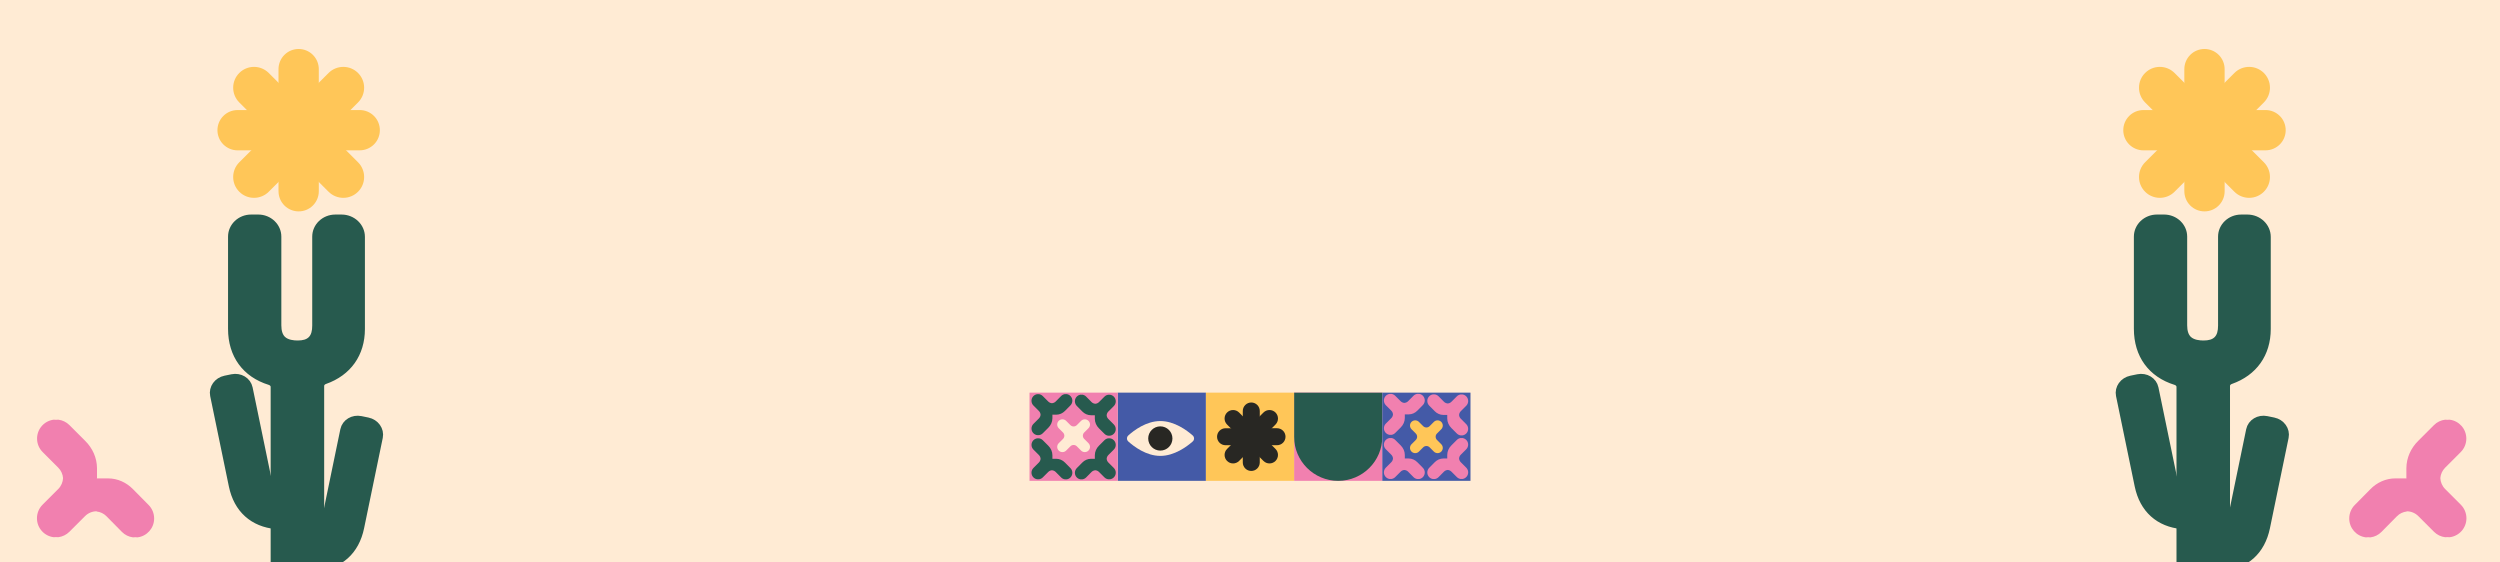<?xml version="1.0" encoding="UTF-8"?>
<svg id="Layer_1" data-name="Layer 1" xmlns="http://www.w3.org/2000/svg" viewBox="0 0 2000 450">
  <defs>
    <style>
      .cls-1, .cls-2 {
        fill: #275a4e;
      }

      .cls-3 {
        fill: #ffc658;
      }

      .cls-4 {
        fill: #445aa7;
      }

      .cls-5 {
        fill: #ffebd4;
      }

      .cls-2 {
        stroke: #275a4e;
        stroke-miterlimit: 10;
        stroke-width: 8px;
      }

      .cls-6 {
        fill: #282723;
      }

      .cls-7 {
        fill: #f180af;
      }
    </style>
  </defs>
  <rect class="cls-5" x="-8.11" y="-77.35" width="2016.23" height="553.24"/>
  <g>
    <g>
      <path class="cls-3" d="M1787.51,153.39l-13.7-13.7c-5.65-5.65-14.8-5.65-20.45,0l-13.71,13.7c-3.12,3.13-7.36,4.88-11.78,4.88-9.21,0-16.67-7.46-16.67-16.67,0-4.42,1.76-8.66,4.88-11.78l13.7-13.71c5.65-5.65,5.65-14.8,0-20.45l-13.7-13.7c-3.13-3.13-4.88-7.37-4.88-11.79,0-9.21,7.46-16.67,16.67-16.67,4.42,0,8.66,1.76,11.78,4.88l13.71,13.7c5.65,5.65,14.8,5.65,20.45,0l13.7-13.7c3.13-3.13,7.37-4.88,11.79-4.88,9.21,0,16.67,7.46,16.67,16.67,0,4.42-1.76,8.66-4.88,11.79l-13.7,13.7c-5.65,5.65-5.65,14.8,0,20.45l13.7,13.71c3.13,3.12,4.88,7.36,4.88,11.78,0,9.21-7.46,16.67-16.67,16.67-4.42,0-8.66-1.76-11.79-4.88"/>
      <path class="cls-3" d="M1747.47,153v-18.74c0-7.72-6.26-13.98-13.98-13.98h-18.74c-4.27,0-8.37-1.7-11.4-4.72-6.29-6.29-6.29-16.5,0-22.8,3.02-3.02,7.12-4.72,11.4-4.72h18.74c7.72,0,13.98-6.26,13.98-13.99v-18.74c0-4.27,1.7-8.38,4.72-11.4,6.29-6.29,16.5-6.29,22.8,0,3.02,3.02,4.72,7.12,4.72,11.4v18.74c0,7.72,6.26,13.98,13.99,13.98h18.74c4.27,0,8.37,1.7,11.4,4.72,6.29,6.29,6.29,16.5,0,22.79-3.02,3.02-7.12,4.72-11.4,4.72h-18.74c-7.72,0-13.98,6.26-13.98,13.99v18.74c0,4.27-1.7,8.37-4.72,11.4-6.29,6.29-16.5,6.3-22.8,0-3.02-3.02-4.72-7.12-4.72-11.4"/>
    </g>
    <g>
      <g>
        <path class="cls-1" d="M1745.19,494.37v-184.93c0-2.39-1.74-4.54-4.33-5.34-19.19-5.94-29.76-20.51-29.76-41.03v-73.76c0-7.54,6.49-13.67,14.47-13.67h5.7c7.98,0,14.47,6.13,14.47,13.67v70.99c0,10.84,5.57,16.11,17.01,16.11,10.71,0,15.69-5.07,15.69-15.96v-71.13c0-7.54,6.49-13.67,14.47-13.67h4.99c8.1,0,14.68,6.22,14.68,13.86v73.7c0,19.2-10.4,33.86-28.53,40.22-2.47.87-4.07,2.93-4.07,5.26v185.68h-34.81Z"/>
        <path class="cls-1" d="M1797.91,179.64c5.9,0,10.69,4.42,10.69,9.86v73.7c0,17.89-9.68,30.77-25.85,36.45-4.06,1.43-6.75,5.02-6.75,9.03v181.68h-26.81s0,0,0,0v-180.93c0-4.15-2.88-7.84-7.14-9.16-17.01-5.27-26.95-18.17-26.95-37.21v-73.76c0-5.34,4.69-9.67,10.47-9.67h5.7c5.78,0,10.47,4.33,10.47,9.67v70.99c0,13.7,7.94,20.11,21.01,20.11,12.08,0,19.69-6.12,19.69-19.96v-71.13c0-5.34,4.69-9.67,10.47-9.67h4.99M1797.91,171.64h-4.99c-10.19,0-18.47,7.92-18.47,17.67v71.13c0,8.61-3.28,11.96-11.69,11.96-3.16,0-7.46-.49-10.01-2.82-2-1.83-3.01-4.95-3.01-9.29v-70.99c0-9.74-8.29-17.67-18.47-17.67h-5.7c-10.19,0-18.47,7.92-18.47,17.67v73.76c0,22.09,11.87,38.44,32.58,44.85.87.27,1.51.91,1.51,1.52v188.93h34.81s8,0,8,0v-189.68c0-.58.57-1.19,1.4-1.48,19.83-6.96,31.2-23,31.2-44v-73.7c0-9.85-8.38-17.86-18.69-17.86h0Z"/>
      </g>
      <path class="cls-2" d="M1754.44,426.82c-.84-4.07-4.4-7.1-8.85-7.53-17.73-1.71-30.07-12.34-33.92-30.98l-14.93-72.23c-1.08-5.23,2.63-10.42,8.3-11.59l5.58-1.15c5.66-1.17,11.13,2.12,12.21,7.35l14.37,69.52c2.77,13.41,11.85,18.08,24.65,15.44"/>
      <path class="cls-2" d="M1769.26,460.3c.84-4.07,4.4-7.1,8.85-7.53,17.73-1.71,30.07-12.34,33.92-30.98l14.93-72.23c1.08-5.23-2.63-10.42-8.3-11.59l-5.58-1.15c-5.66-1.17-11.13,2.12-12.21,7.35l-14.37,69.52c-2.77,13.41-11.85,18.08-24.65,15.44"/>
    </g>
  </g>
  <g>
    <g>
      <path class="cls-3" d="M262.85,153.39l-13.7-13.7c-5.65-5.65-14.8-5.65-20.45,0l-13.71,13.7c-3.12,3.13-7.36,4.88-11.78,4.88-9.21,0-16.67-7.46-16.67-16.67,0-4.42,1.76-8.66,4.88-11.78l13.7-13.71c5.65-5.65,5.65-14.8,0-20.45l-13.7-13.7c-3.13-3.13-4.88-7.37-4.88-11.79,0-9.21,7.46-16.67,16.67-16.67,4.42,0,8.66,1.76,11.78,4.88l13.71,13.7c5.65,5.65,14.8,5.65,20.45,0l13.7-13.7c3.13-3.13,7.37-4.88,11.79-4.88,9.21,0,16.67,7.46,16.67,16.67,0,4.42-1.76,8.66-4.88,11.79l-13.7,13.7c-5.65,5.65-5.65,14.8,0,20.45l13.7,13.71c3.13,3.12,4.88,7.36,4.88,11.78,0,9.21-7.46,16.67-16.67,16.67-4.42,0-8.66-1.76-11.79-4.88"/>
      <path class="cls-3" d="M222.8,153v-18.74c0-7.72-6.26-13.98-13.98-13.98h-18.74c-4.27,0-8.37-1.7-11.4-4.72-6.29-6.29-6.29-16.5,0-22.8,3.02-3.02,7.12-4.72,11.4-4.72h18.74c7.72,0,13.98-6.26,13.98-13.99v-18.74c0-4.27,1.7-8.38,4.72-11.4,6.29-6.29,16.5-6.29,22.8,0,3.02,3.02,4.72,7.12,4.72,11.4v18.74c0,7.72,6.26,13.98,13.99,13.98h18.74c4.27,0,8.37,1.7,11.4,4.72,6.29,6.29,6.29,16.5,0,22.79-3.02,3.02-7.12,4.72-11.4,4.72h-18.74c-7.72,0-13.98,6.26-13.98,13.99v18.74c0,4.27-1.7,8.37-4.72,11.4-6.29,6.29-16.5,6.3-22.8,0-3.02-3.02-4.72-7.12-4.72-11.4"/>
    </g>
    <g>
      <g>
        <path class="cls-1" d="M220.52,494.37v-184.93c0-2.39-1.74-4.54-4.33-5.34-19.19-5.94-29.76-20.51-29.76-41.03v-73.76c0-7.54,6.49-13.67,14.47-13.67h5.7c7.98,0,14.47,6.13,14.47,13.67v70.99c0,10.84,5.57,16.11,17.01,16.11,10.71,0,15.69-5.07,15.69-15.96v-71.13c0-7.54,6.49-13.67,14.47-13.67h4.99c8.1,0,14.69,6.22,14.69,13.86v73.7c0,19.2-10.4,33.86-28.53,40.22-2.47.87-4.07,2.93-4.07,5.26v185.68h-34.8Z"/>
        <path class="cls-1" d="M273.24,179.64c5.9,0,10.69,4.42,10.69,9.86v73.7c0,17.89-9.68,30.77-25.85,36.45-4.06,1.43-6.75,5.02-6.75,9.03v181.68h-26.81v-180.93c0-4.15-2.88-7.84-7.14-9.16-17.01-5.27-26.95-18.17-26.95-37.21v-73.76c0-5.34,4.69-9.67,10.47-9.67h5.7c5.78,0,10.47,4.33,10.47,9.67v70.99c0,13.7,7.94,20.11,21.01,20.11,12.08,0,19.69-6.12,19.69-19.96v-71.13c0-5.34,4.69-9.67,10.47-9.67h4.99M273.24,171.64h-4.99c-10.19,0-18.47,7.92-18.47,17.67v71.13c0,8.61-3.28,11.96-11.69,11.96-3.16,0-7.46-.49-10.01-2.82-2-1.83-3.01-4.95-3.01-9.29v-70.99c0-9.74-8.29-17.67-18.47-17.67h-5.7c-10.19,0-18.47,7.92-18.47,17.67v73.76c0,22.09,11.87,38.44,32.58,44.85.87.27,1.51.91,1.51,1.52v188.93h34.81s8,0,8,0v-189.68c0-.58.57-1.19,1.4-1.48,19.83-6.96,31.2-23,31.2-44v-73.7c0-9.85-8.38-17.86-18.69-17.86h0Z"/>
      </g>
      <path class="cls-2" d="M229.77,426.82c-.84-4.07-4.4-7.1-8.85-7.53-17.73-1.71-30.07-12.34-33.92-30.98l-14.93-72.23c-1.08-5.23,2.63-10.42,8.3-11.59l5.58-1.15c5.66-1.17,11.13,2.12,12.21,7.35l14.37,69.52c2.77,13.41,11.85,18.08,24.65,15.44"/>
      <path class="cls-2" d="M244.59,460.3c.84-4.07,4.4-7.1,8.85-7.53,17.73-1.71,30.07-12.34,33.92-30.98l14.93-72.23c1.08-5.23-2.63-10.42-8.3-11.59l-5.58-1.15c-5.66-1.17-11.13,2.12-12.21,7.35l-14.37,69.52c-2.77,13.41-11.85,18.08-24.65,15.44"/>
    </g>
  </g>
  <path class="cls-7" d="M1892.59,429.87c-7.43-.93-13.19-7.32-13.2-15.08,0-4.04,1.58-7.91,4.4-10.77l12.38-12.53s.04-.05.07-.07c5.28-5.44,12.42-8.7,20.01-8.7l8.81-.02h.05v.14h.23v-.14h-.23v-8.12c.03-8.3,3.58-16.1,9.5-21.93l.07-.07,12.5-12.5c2.41-2.42,5.57-3.94,8.93-4.33.59.07,1.19.1,1.8.1s1.18-.04,1.75-.1c7.56.88,13.41,7.33,13.4,15.15,0,4.04-1.62,7.91-4.47,10.76l-12.49,12.5c-2.32,2.32-3.59,5.29-3.83,8.32h0c.15,3.19,1.44,6.33,3.87,8.77l12.53,12.54c2.86,2.85,4.47,6.74,4.48,10.8.01,7.84-5.86,14.31-13.43,15.2-.58-.07-1.16-.11-1.76-.11s-1.21.04-1.8.11c-3.37-.4-6.53-1.93-8.96-4.35l-12.54-12.54c-2.56-2.57-5.92-3.85-9.27-3.86v.17c-2.87.31-5.66,1.58-7.85,3.8l-12.38,12.54c-2.38,2.41-5.5,3.94-8.82,4.35-.61-.08-1.23-.12-1.85-.12s-1.29.04-1.91.13Z"/>
  <path class="cls-7" d="M110.12,429.87c7.43-.93,13.19-7.32,13.2-15.08,0-4.04-1.58-7.91-4.4-10.77l-12.38-12.53s-.04-.05-.07-.07c-5.28-5.44-12.42-8.7-20.01-8.7l-8.81-.02h-.05s0,.14,0,.14h-.23v-.14h.23s0-.19,0-.19v-7.94c-.03-8.3-3.58-16.1-9.5-21.93l-.07-.07-12.5-12.5c-2.41-2.42-5.57-3.94-8.93-4.33-.59.07-1.19.1-1.8.1s-1.18-.04-1.75-.1c-7.56.88-13.41,7.33-13.4,15.15,0,4.04,1.62,7.91,4.47,10.76l12.49,12.5c2.32,2.32,3.59,5.29,3.83,8.32h0c-.15,3.19-1.44,6.33-3.87,8.77l-12.53,12.54c-2.86,2.85-4.47,6.74-4.48,10.8-.01,7.84,5.86,14.31,13.43,15.2.58-.07,1.16-.11,1.76-.11s1.21.04,1.8.11c3.37-.4,6.53-1.93,8.96-4.35l12.54-12.54c2.56-2.57,5.92-3.85,9.27-3.86v.17c2.87.31,5.66,1.58,7.85,3.8l12.38,12.54c2.38,2.41,5.5,3.94,8.82,4.35.61-.08,1.23-.12,1.85-.12s1.29.04,1.91.13Z"/>
  <g>
    <g>
      <rect class="cls-7" x="1035.28" y="314.11" width="70.56" height="70.56"/>
      <path class="cls-1" d="M1035.28,314.11h70.56v35.28c0,19.48-15.79,35.28-35.28,35.28h0c-19.48,0-35.28-15.79-35.28-35.28v-35.28Z"/>
    </g>
    <g>
      <rect class="cls-4" x="894.17" y="314.11" width="70.56" height="70.56"/>
      <path class="cls-5" d="M902.64,353.17c-1.42-1.28-1.42-3.51,0-4.79,4.41-3.99,14.28-11.54,25.62-11.54s21.36,7.53,25.89,11.52c1.46,1.29,1.46,3.56,0,4.84-4.53,3.99-14.58,11.52-25.89,11.52s-21.2-7.56-25.62-11.54Z"/>
      <circle class="cls-6" cx="928.26" cy="350.78" r="9.69"/>
    </g>
    <g>
      <rect class="cls-3" x="964.72" y="314.11" width="70.56" height="70.56"/>
      <g>
        <path class="cls-6" d="M1010.78,368.76l-5.59-5.59c-2.3-2.3-6.03-2.3-8.34,0l-5.59,5.59c-1.27,1.27-3,1.99-4.8,1.99-3.75,0-6.8-3.04-6.8-6.8,0-1.8.72-3.53,1.99-4.8l5.59-5.59c2.3-2.3,2.3-6.03,0-8.34l-5.59-5.59c-1.27-1.27-1.99-3-1.99-4.81,0-3.75,3.04-6.8,6.8-6.8,1.8,0,3.53.72,4.8,1.99l5.59,5.59c2.3,2.3,6.03,2.3,8.34,0l5.59-5.59c1.27-1.27,3-1.99,4.81-1.99,3.75,0,6.8,3.04,6.8,6.8,0,1.8-.72,3.53-1.99,4.81l-5.59,5.59c-2.3,2.3-2.3,6.03,0,8.34l5.59,5.59c1.28,1.27,1.99,3,1.99,4.8,0,3.75-3.04,6.8-6.8,6.8-1.8,0-3.53-.72-4.81-1.99"/>
        <path class="cls-6" d="M994.23,369.98v-7.9c0-3.26-2.64-5.9-5.9-5.9h-7.9c-1.8,0-3.53-.72-4.8-1.99-2.65-2.65-2.65-6.96,0-9.61,1.27-1.27,3-1.99,4.8-1.99h7.9c3.26,0,5.9-2.64,5.9-5.9v-7.9c0-1.8.72-3.53,1.99-4.81,2.65-2.65,6.96-2.65,9.61,0,1.27,1.27,1.99,3,1.99,4.8v7.9c0,3.26,2.64,5.9,5.9,5.9h7.9c1.8,0,3.53.72,4.8,1.99,2.65,2.65,2.65,6.96,0,9.61-1.27,1.27-3,1.99-4.81,1.99h-7.9c-3.26,0-5.9,2.64-5.9,5.9v7.9c0,1.8-.72,3.53-1.99,4.8-2.65,2.65-6.96,2.65-9.61,0-1.27-1.27-1.99-3-1.99-4.81"/>
      </g>
    </g>
    <g>
      <rect class="cls-4" x="1105.83" y="314.11" width="70.56" height="70.56"/>
      <path class="cls-7" d="M1146.45,383.25c-2.59-.32-4.6-2.56-4.61-5.26,0-1.41.55-2.76,1.54-3.76l4.32-4.37s.02-.02.03-.03c1.84-1.9,4.33-3.03,6.98-3.04h3.07s.02,0,.02,0v.05h.08s0-.05,0-.05h-.08v-2.83c.01-2.9,1.25-5.62,3.31-7.65l.03-.03,4.36-4.36c.84-.84,1.94-1.38,3.12-1.51.21.02.42.04.63.04s.41-.01.61-.04c2.64.31,4.68,2.56,4.67,5.28,0,1.41-.56,2.76-1.56,3.75l-4.36,4.36c-.81.81-1.25,1.85-1.34,2.9h0c.05,1.11.5,2.21,1.35,3.06l4.37,4.37c1,1,1.56,2.35,1.56,3.77,0,2.73-2.04,4.99-4.69,5.3-.2-.03-.41-.04-.61-.04s-.42.01-.63.04c-1.17-.14-2.28-.67-3.12-1.52l-4.37-4.37c-.89-.9-2.06-1.34-3.23-1.35v.06c-1,.11-1.97.55-2.74,1.33l-4.32,4.37c-.83.84-1.92,1.38-3.08,1.52-.21-.03-.43-.04-.64-.04s-.45.01-.67.04Z"/>
      <path class="cls-7" d="M1135.21,383.25c2.59-.32,4.6-2.56,4.61-5.26,0-1.41-.55-2.76-1.54-3.76l-4.32-4.37s-.02-.02-.03-.03c-1.84-1.9-4.33-3.03-6.98-3.04h-3.07s-.02,0-.02,0v.05h-.08v-.05h.08s0-.06,0-.06v-2.77c-.01-2.9-1.25-5.62-3.31-7.65l-.03-.03-4.36-4.36c-.84-.84-1.94-1.38-3.12-1.51-.21.02-.42.04-.63.04s-.41-.01-.61-.04c-2.64.31-4.68,2.56-4.67,5.28,0,1.41.56,2.76,1.56,3.75l4.36,4.36c.81.81,1.25,1.85,1.34,2.9h0c-.05,1.11-.5,2.21-1.35,3.06l-4.37,4.37c-1,1-1.56,2.35-1.56,3.77,0,2.73,2.04,4.99,4.69,5.3.2-.03.41-.04.61-.04s.42.01.63.04c1.17-.14,2.28-.67,3.12-1.52l4.37-4.37c.89-.9,2.06-1.34,3.23-1.35v.06c1,.11,1.97.55,2.74,1.33l4.32,4.37c.83.84,1.92,1.38,3.08,1.52.21-.03.43-.04.64-.04s.45.01.67.04Z"/>
      <path class="cls-7" d="M1135.21,315.05c2.59.32,4.6,2.56,4.61,5.26,0,1.41-.55,2.76-1.54,3.76l-4.32,4.37s-.02.02-.03.03c-1.84,1.9-4.33,3.03-6.98,3.04h-3.07s-.02,0-.02,0v-.05h-.08v.05h.08s0,.06,0,.06v2.77c-.01,2.9-1.25,5.62-3.31,7.65l-.03.03-4.36,4.36c-.84.84-1.94,1.38-3.12,1.51-.21-.02-.42-.04-.63-.04s-.41.01-.61.04c-2.64-.31-4.68-2.56-4.67-5.28,0-1.41.56-2.76,1.56-3.75l4.36-4.36c.81-.81,1.25-1.85,1.34-2.9h0c-.05-1.11-.5-2.21-1.35-3.06l-4.37-4.37c-1-1-1.56-2.35-1.56-3.77,0-2.73,2.04-4.99,4.69-5.3.2.03.41.04.61.04s.42-.01.63-.04c1.17.14,2.28.67,3.12,1.52l4.37,4.37c.89.9,2.06,1.34,3.23,1.35v-.06c1-.11,1.97-.55,2.74-1.33l4.32-4.37c.83-.84,1.92-1.38,3.08-1.52.21.03.43.04.64.04s.45-.01.67-.04Z"/>
      <path class="cls-7" d="M1146.45,315.49c-2.59.32-4.6,2.56-4.61,5.26,0,1.41.55,2.76,1.54,3.76l4.32,4.37s.02.02.03.03c1.84,1.9,4.33,3.03,6.98,3.04h3.07s.02,0,.02,0v-.05h.08v.05h-.08v2.83c.01,2.9,1.25,5.62,3.31,7.65l.03.03,4.36,4.36c.84.84,1.94,1.38,3.12,1.51.21-.02.42-.04.63-.04s.41.01.61.04c2.64-.31,4.68-2.56,4.67-5.28,0-1.41-.56-2.76-1.56-3.75l-4.36-4.36c-.81-.81-1.25-1.85-1.34-2.9h0c.05-1.11.5-2.21,1.35-3.06l4.37-4.37c1-1,1.56-2.35,1.56-3.77,0-2.73-2.04-4.99-4.69-5.3-.2.03-.41.04-.61.04s-.42-.01-.63-.04c-1.17.14-2.28.67-3.12,1.52l-4.37,4.37c-.89.9-2.06,1.34-3.23,1.35v-.06c-1-.11-1.97-.55-2.74-1.33l-4.32-4.37c-.83-.84-1.92-1.38-3.08-1.52-.21.03-.43.04-.64.04s-.45-.01-.67-.04Z"/>
      <path class="cls-3" d="M1147.11,361.29l-3.43-3.43c-1.41-1.41-3.71-1.41-5.12,0l-3.43,3.43c-.78.78-1.84,1.22-2.95,1.22-2.31,0-4.18-1.87-4.18-4.18,0-1.11.44-2.17,1.22-2.95l3.43-3.43c1.41-1.41,1.41-3.71,0-5.12l-3.43-3.43c-.78-.78-1.22-1.84-1.22-2.95,0-2.31,1.87-4.17,4.18-4.17,1.11,0,2.17.44,2.95,1.22l3.43,3.43c1.41,1.41,3.71,1.41,5.12,0l3.43-3.43c.78-.78,1.84-1.22,2.95-1.22,2.31,0,4.17,1.87,4.17,4.17,0,1.11-.44,2.17-1.22,2.95l-3.43,3.43c-1.41,1.41-1.41,3.71,0,5.12l3.43,3.43c.78.78,1.22,1.84,1.22,2.95,0,2.31-1.87,4.18-4.17,4.18-1.11,0-2.17-.44-2.95-1.22"/>
    </g>
    <g>
      <rect class="cls-7" x="823.61" y="314.11" width="70.56" height="70.56"/>
      <path class="cls-1" d="M864.52,383.49c-2.59-.32-4.6-2.56-4.61-5.26,0-1.41.55-2.76,1.54-3.76l4.32-4.37s.02-.02.03-.03c1.84-1.9,4.33-3.03,6.98-3.04h3.07s.02,0,.02,0v.05h.08v-.05h-.08v-2.83c.01-2.9,1.25-5.62,3.31-7.65l.03-.03,4.36-4.36c.84-.84,1.94-1.38,3.12-1.51.21.02.42.04.63.04s.41-.01.61-.04c2.64.31,4.68,2.56,4.67,5.28,0,1.41-.56,2.76-1.56,3.75l-4.36,4.36c-.81.81-1.25,1.85-1.34,2.9h0c.05,1.11.5,2.21,1.35,3.06l4.37,4.37c1,1,1.56,2.35,1.56,3.77,0,2.73-2.04,4.99-4.69,5.3-.2-.03-.41-.04-.61-.04s-.42.01-.63.04c-1.17-.14-2.28-.67-3.12-1.52l-4.37-4.37c-.89-.9-2.06-1.34-3.23-1.35v.06c-1,.11-1.97.55-2.74,1.33l-4.32,4.37c-.83.84-1.92,1.38-3.08,1.52-.21-.03-.43-.04-.64-.04s-.45.01-.67.04Z"/>
      <path class="cls-1" d="M853.28,383.49c2.59-.32,4.6-2.56,4.61-5.26,0-1.41-.55-2.76-1.54-3.76l-4.32-4.37s-.02-.02-.03-.03c-1.84-1.9-4.33-3.03-6.98-3.04h-3.07s-.02,0-.02,0v.05h-.08v-.05h.08s0-.06,0-.06v-2.77c-.01-2.9-1.25-5.62-3.31-7.65l-.03-.03-4.36-4.36c-.84-.84-1.94-1.38-3.12-1.51-.21.02-.42.04-.63.04s-.41-.01-.61-.04c-2.64.31-4.68,2.56-4.67,5.28,0,1.41.56,2.76,1.56,3.75l4.36,4.36c.81.81,1.25,1.85,1.34,2.9h0c-.05,1.11-.5,2.21-1.35,3.06l-4.37,4.37c-1,1-1.56,2.35-1.56,3.77,0,2.73,2.04,4.99,4.69,5.3.2-.03.41-.04.61-.04s.42.01.63.04c1.17-.14,2.28-.67,3.12-1.52l4.37-4.37c.89-.9,2.06-1.34,3.23-1.35v.06c1,.11,1.97.55,2.74,1.33l4.32,4.37c.83.84,1.92,1.38,3.08,1.52.21-.03.43-.04.64-.04s.45.01.67.04Z"/>
      <path class="cls-1" d="M853.28,315.29c2.59.32,4.6,2.56,4.61,5.26,0,1.41-.55,2.76-1.54,3.76l-4.32,4.37s-.02.02-.03.03c-1.84,1.9-4.33,3.03-6.98,3.04h-3.07s-.02,0-.02,0v-.05h-.08v.05h.08s0,.06,0,.06v2.77c-.01,2.9-1.25,5.62-3.31,7.65l-.03.03-4.36,4.36c-.84.84-1.94,1.38-3.12,1.51-.21-.02-.42-.04-.63-.04s-.41.01-.61.04c-2.64-.31-4.68-2.56-4.67-5.28,0-1.41.56-2.76,1.56-3.75l4.36-4.36c.81-.81,1.25-1.85,1.34-2.9h0c-.05-1.11-.5-2.21-1.35-3.06l-4.37-4.37c-1-1-1.56-2.35-1.56-3.77,0-2.73,2.04-4.99,4.69-5.3.2.03.41.04.61.04s.42-.01.63-.04c1.17.14,2.28.67,3.12,1.52l4.37,4.37c.89.9,2.06,1.34,3.23,1.35v-.06c1-.11,1.97-.55,2.74-1.33l4.32-4.37c.83-.84,1.92-1.38,3.08-1.52.21.03.43.04.64.04s.45-.01.67-.04Z"/>
      <path class="cls-1" d="M864.52,315.73c-2.59.32-4.6,2.56-4.61,5.26,0,1.41.55,2.76,1.54,3.76l4.32,4.37s.02.02.03.03c1.84,1.9,4.33,3.03,6.98,3.04h3.07s.02,0,.02,0v-.05h.08v.05h-.08v2.83c.01,2.9,1.25,5.62,3.31,7.65l.03.03,4.36,4.36c.84.84,1.94,1.38,3.12,1.51.21-.02.42-.04.63-.04s.41.01.61.04c2.64-.31,4.68-2.56,4.67-5.28,0-1.41-.56-2.76-1.56-3.75l-4.36-4.36c-.81-.81-1.25-1.85-1.34-2.9h0c.05-1.11.5-2.21,1.35-3.06l4.37-4.37c1-1,1.56-2.35,1.56-3.77,0-2.73-2.04-4.99-4.69-5.3-.2.03-.41.04-.61.04s-.42-.01-.63-.04c-1.17.14-2.28.67-3.12,1.52l-4.37,4.37c-.89.9-2.06,1.34-3.23,1.35v-.06c-1-.11-1.97-.55-2.74-1.33l-4.32-4.37c-.83-.84-1.92-1.38-3.08-1.52-.21.03-.43.04-.64.04s-.45-.01-.67-.04Z"/>
      <path class="cls-5" d="M864.88,360.47l-3.43-3.43c-1.41-1.41-3.71-1.41-5.12,0l-3.43,3.43c-.78.78-1.84,1.22-2.95,1.22-2.31,0-4.18-1.87-4.18-4.18,0-1.11.44-2.17,1.22-2.95l3.43-3.43c1.41-1.41,1.41-3.71,0-5.12l-3.43-3.43c-.78-.78-1.22-1.84-1.22-2.95,0-2.31,1.87-4.17,4.18-4.17,1.11,0,2.17.44,2.95,1.22l3.43,3.43c1.41,1.41,3.71,1.41,5.12,0l3.43-3.43c.78-.78,1.84-1.22,2.95-1.22,2.31,0,4.17,1.87,4.17,4.17,0,1.11-.44,2.17-1.22,2.95l-3.43,3.43c-1.41,1.41-1.41,3.71,0,5.12l3.43,3.43c.78.78,1.22,1.84,1.22,2.95,0,2.31-1.87,4.18-4.17,4.18-1.11,0-2.17-.44-2.95-1.22"/>
    </g>
  </g>
</svg>